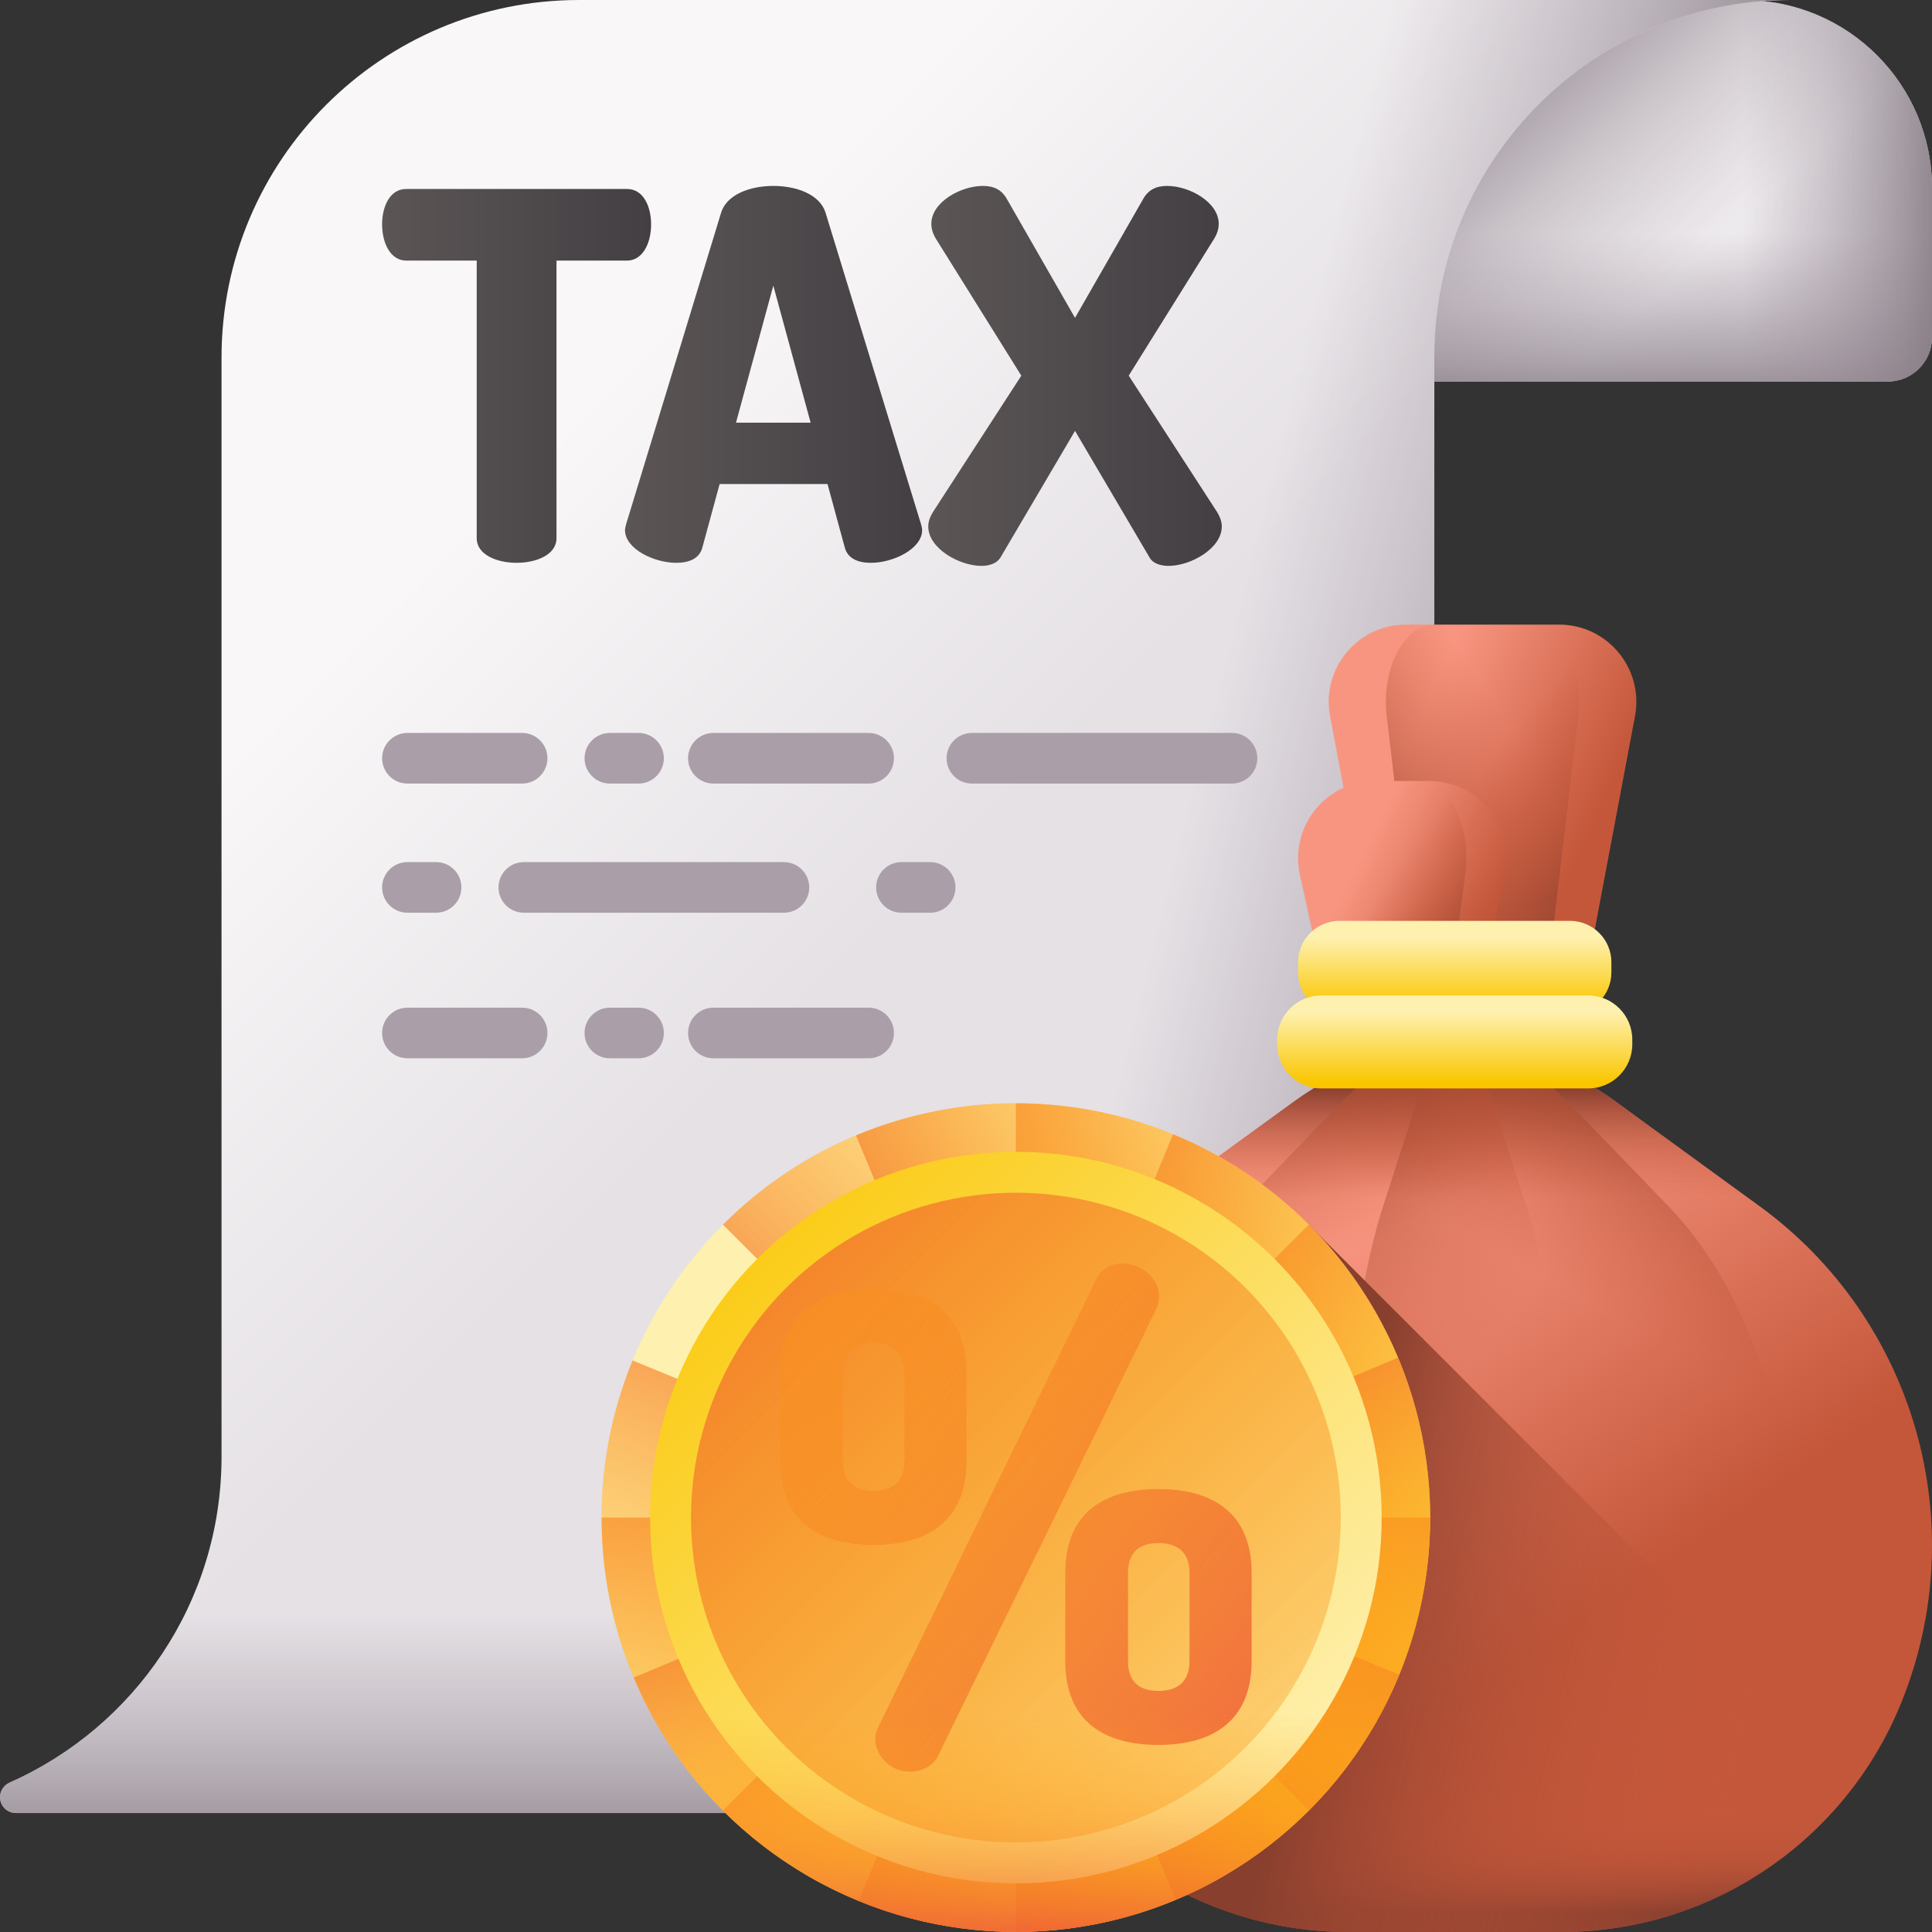 <svg xmlns="http://www.w3.org/2000/svg" xmlns:xlink="http://www.w3.org/1999/xlink" id="Capa_1" height="512" viewBox="0 0 510 510" width="512"><rect x="0" y="0" width="510" height="510" fill="#333333" stroke="none"/><linearGradient id="lg1"><stop offset="0" stop-color="#f9f7f8"></stop><stop offset="1" stop-color="#e5e1e5"></stop></linearGradient><linearGradient id="SVGID_1_" gradientUnits="userSpaceOnUse" x1="413.289" x2="449.852" xlink:href="#lg1" y1="46.474" y2="96.578"></linearGradient><linearGradient id="lg2"><stop offset="0" stop-color="#9b8e99" stop-opacity="0"></stop><stop offset=".346" stop-color="#978a95" stop-opacity=".347"></stop><stop offset=".714" stop-color="#8a7f88" stop-opacity=".714"></stop><stop offset="1" stop-color="#7b7179"></stop></linearGradient><linearGradient id="SVGID_00000057828052551810668390000015629595382094889116_" gradientUnits="userSpaceOnUse" x1="438.511" x2="379.456" xlink:href="#lg2" y1="76.634" y2="12.211"></linearGradient><linearGradient id="SVGID_00000017478664616848933420000017360160091788160700_" gradientUnits="userSpaceOnUse" x1="428.333" x2="428.333" xlink:href="#lg2" y1="62" y2="113.157"></linearGradient><linearGradient id="SVGID_00000046315384625350979920000017572894727188597634_" gradientUnits="userSpaceOnUse" x1="460" x2="519.034" xlink:href="#lg2" y1="50.378" y2="50.378"></linearGradient><linearGradient id="SVGID_00000108990419112249745480000015597957396606504834_" gradientUnits="userSpaceOnUse" x1="129.551" x2="239.056" xlink:href="#lg1" y1="131.289" y2="240.794"></linearGradient><linearGradient id="SVGID_00000164501297659068268980000014753468045187597242_" gradientUnits="userSpaceOnUse" x1="307.892" x2="429.892" xlink:href="#lg2" y1="234.104" y2="265.104"></linearGradient><linearGradient id="SVGID_00000182519033549080332530000007714197491240000667_" gradientUnits="userSpaceOnUse" x1="189.314" x2="189.314" xlink:href="#lg2" y1="426" y2="500.813"></linearGradient><linearGradient id="lg3"><stop offset="0" stop-color="#f89580"></stop><stop offset="1" stop-color="#c4573a"></stop></linearGradient><linearGradient id="SVGID_00000070796936432091276280000005923880263401303982_" gradientUnits="userSpaceOnUse" x1="362.723" x2="411.334" xlink:href="#lg3" y1="215.882" y2="238.232"></linearGradient><linearGradient id="lg4"><stop offset="0" stop-color="#c4573a" stop-opacity="0"></stop><stop offset=".242" stop-color="#bf5539" stop-opacity=".242"></stop><stop offset=".519" stop-color="#b15036" stop-opacity=".52"></stop><stop offset=".813" stop-color="#9b4632" stop-opacity=".813"></stop><stop offset="1" stop-color="#883f2e"></stop></linearGradient><linearGradient id="SVGID_00000090271899919123773860000018225167254620574611_" gradientUnits="userSpaceOnUse" x1="412.991" x2="364.379" xlink:href="#lg4" y1="215.892" y2="246.064"></linearGradient><linearGradient id="SVGID_00000183216072583959726960000018384828667958976404_" gradientUnits="userSpaceOnUse" x1="378.454" x2="415.331" xlink:href="#lg4" y1="218.25" y2="248.423"></linearGradient><linearGradient id="SVGID_00000111900182088008269450000008194130094120962211_" gradientUnits="userSpaceOnUse" x1="391.352" x2="391.352" xlink:href="#lg4" y1="238.077" y2="271.719"></linearGradient><linearGradient id="SVGID_00000077288126589760252700000005730569970088991380_" gradientUnits="userSpaceOnUse" x1="351.595" x2="384.561" xlink:href="#lg3" y1="241.834" y2="258.038"></linearGradient><linearGradient id="SVGID_00000106836104877432722830000007423545706100756894_" gradientUnits="userSpaceOnUse" x1="369.074" x2="383.601" xlink:href="#lg4" y1="240.277" y2="272.126"></linearGradient><linearGradient id="SVGID_00000180350920096507904330000007519146189736891278_" gradientUnits="userSpaceOnUse" x1="359.314" x2="386.134" xlink:href="#lg4" y1="244.069" y2="261.39"></linearGradient><linearGradient id="SVGID_00000140003550624541185430000016345221518258890881_" gradientUnits="userSpaceOnUse" x1="336.655" x2="403.705" xlink:href="#lg3" y1="338.157" y2="436.497"></linearGradient><linearGradient id="SVGID_00000000180681732097776280000005315657163885928099_" gradientUnits="userSpaceOnUse" x1="384.013" x2="384.013" xlink:href="#lg4" y1="316.024" y2="286.883"></linearGradient><linearGradient id="SVGID_00000021840241108121065750000001219084482874108071_" gradientUnits="userSpaceOnUse" x1="420.235" x2="454.319" xlink:href="#lg4" y1="344.455" y2="285.228"></linearGradient><linearGradient id="SVGID_00000002359087795653254910000018146494079334892705_" gradientUnits="userSpaceOnUse" x1="346.051" x2="309.732" xlink:href="#lg4" y1="336.817" y2="269.209"></linearGradient><linearGradient id="SVGID_00000054238080175737847890000011865998531233000124_" gradientUnits="userSpaceOnUse" x1="370.313" x2="298.234" xlink:href="#lg4" y1="385.973" y2="332.892"></linearGradient><linearGradient id="SVGID_00000078742805577509781560000011003576018354045096_" gradientUnits="userSpaceOnUse" x1="384.013" x2="384.013" xlink:href="#lg4" y1="477.083" y2="504.754"></linearGradient><linearGradient id="SVGID_00000099660670026159514410000006754927963828192641_" gradientUnits="userSpaceOnUse" x1="467.621" x2="349.621" xlink:href="#lg4" y1="445.004" y2="417.671"></linearGradient><linearGradient id="lg5"><stop offset="0" stop-color="#fef0ae"></stop><stop offset="1" stop-color="#fac600"></stop></linearGradient><linearGradient id="SVGID_00000139270927160233707200000008564874479309831820_" gradientUnits="userSpaceOnUse" x1="384.013" x2="384.013" xlink:href="#lg5" y1="247.638" y2="266.058"></linearGradient><linearGradient id="SVGID_00000132083097972795965570000008629029596382744461_" gradientUnits="userSpaceOnUse" x1="384.013" x2="384.013" xlink:href="#lg5" y1="267.332" y2="285.752"></linearGradient><linearGradient id="SVGID_00000117643948198324335250000000210632563919671470_" gradientUnits="userSpaceOnUse" x1="225.989" x2="396.978" xlink:href="#lg5" y1="358.428" y2="529.417"></linearGradient><linearGradient id="lg6"><stop offset="0" stop-color="#fea613" stop-opacity="0"></stop><stop offset=".203" stop-color="#fda215" stop-opacity=".203"></stop><stop offset=".405" stop-color="#fb961b" stop-opacity=".405"></stop><stop offset=".607" stop-color="#f68225" stop-opacity=".607"></stop><stop offset=".807" stop-color="#f06633" stop-opacity=".807"></stop><stop offset="1" stop-color="#e94444"></stop></linearGradient><linearGradient id="SVGID_00000090275304578099342250000005147418210527874746_" gradientUnits="userSpaceOnUse" x1="368.39" x2="212.524" xlink:href="#lg6" y1="400.607" y2="400.607"></linearGradient><linearGradient id="SVGID_00000177473153269808923870000012818572015542736785_" gradientTransform="matrix(0 1 -1 0 693.889 -1022.332)" gradientUnits="userSpaceOnUse" x1="1523.162" x2="1367.296" xlink:href="#lg6" y1="425.722" y2="425.722"></linearGradient><linearGradient id="SVGID_00000046319899919624972090000003314618601643043215_" gradientTransform="matrix(.707 -.707 .707 .707 346.629 508.394)" gradientUnits="userSpaceOnUse" x1="120.958" x2="-34.907" xlink:href="#lg6" y1="-131.697" y2="-131.697"></linearGradient><linearGradient id="SVGID_00000106116017612223863620000016517507300065622703_" gradientTransform="matrix(.707 .707 -.707 .707 114.385 -705.158)" gradientUnits="userSpaceOnUse" x1="990.857" x2="834.992" xlink:href="#lg6" y1="673.153" y2="673.153"></linearGradient><linearGradient id="SVGID_00000048488127691831157040000000922167934071410334_" gradientTransform="matrix(.925 .379 -.379 .925 -3.486 -310.747)" gradientUnits="userSpaceOnUse" x1="621.37" x2="465.504" xlink:href="#lg6" y1="555.182" y2="555.182"></linearGradient><linearGradient id="SVGID_00000114786398343974582700000005143182707530770602_" gradientTransform="matrix(-.379 .925 -.925 -.379 1026.294 -993.536)" gradientUnits="userSpaceOnUse" x1="1677.736" x2="1521.871" xlink:href="#lg6" y1="172.742" y2="172.742"></linearGradient><linearGradient id="SVGID_00000129890970179891896690000017258719080626428583_" gradientTransform="matrix(.923 -.386 .386 .923 124.433 291.127)" gradientUnits="userSpaceOnUse" x1="190.541" x2="34.676" xlink:href="#lg6" y1="156.487" y2="156.487"></linearGradient><linearGradient id="SVGID_00000080175767065351570730000005577914048363043485_" gradientTransform="matrix(.386 .923 -.923 .386 369.792 -919.841)" gradientUnits="userSpaceOnUse" x1="1279.041" x2="1123.176" xlink:href="#lg6" y1="603.571" y2="603.571"></linearGradient><linearGradient id="SVGID_00000134208372520275042610000005766850149007707286_" gradientUnits="userSpaceOnUse" x1="340.222" x2="176.187" xlink:href="#lg5" y1="472.661" y2="308.627"></linearGradient><linearGradient id="SVGID_00000086672471070863971370000011916398977027630991_" gradientUnits="userSpaceOnUse" x1="457.696" x2="121.818" xlink:href="#lg6" y1="590.136" y2="254.258"></linearGradient><linearGradient id="SVGID_00000165944981804558326840000018254431042168798909_" gradientUnits="userSpaceOnUse" x1="65.846" x2="385.346" xlink:href="#lg6" y1="238.735" y2="489.235"></linearGradient><linearGradient id="SVGID_00000103238994113162997670000003519506590992879032_" gradientUnits="userSpaceOnUse" x1="64.356" x2="383.856" xlink:href="#lg6" y1="240.635" y2="491.135"></linearGradient><linearGradient id="SVGID_00000145780280334686698290000008765881508182470060_" gradientUnits="userSpaceOnUse" x1="62.831" x2="382.331" xlink:href="#lg6" y1="242.581" y2="493.081"></linearGradient><linearGradient id="SVGID_00000128477950197585277700000017092562716575203974_" gradientUnits="userSpaceOnUse" x1="268.168" x2="268.168" xlink:href="#lg6" y1="452.457" y2="520.006"></linearGradient><linearGradient id="lg7"><stop offset="0" stop-color="#5b5555"></stop><stop offset="1" stop-color="#433f43"></stop></linearGradient><linearGradient id="SVGID_00000103987681478714779550000006585319378636700061_" gradientUnits="userSpaceOnUse" x1="100.868" x2="171.873" xlink:href="#lg7" y1="99.229" y2="99.229"></linearGradient><linearGradient id="SVGID_00000019667293707477876940000018186973654286490009_" gradientUnits="userSpaceOnUse" x1="164.989" x2="243.419" xlink:href="#lg7" y1="98.823" y2="98.823"></linearGradient><linearGradient id="SVGID_00000153668347768482568640000004847093604717263511_" gradientUnits="userSpaceOnUse" x1="245.037" x2="322.521" xlink:href="#lg7" y1="99.228" y2="99.228"></linearGradient><g><g><g><path d="m498.299 100.718h-151.632v-99.679l113.731-1.001c27.394 0 49.602 22.208 49.602 49.603v39.375c0 6.463-5.239 11.702-11.701 11.702z" fill="url(#SVGID_1_)"></path><path d="m498.299 100.718h-151.632v-99.679l113.731-1.001c27.394 0 49.602 22.208 49.602 49.603v39.375c0 6.463-5.239 11.702-11.701 11.702z" fill="url(#SVGID_00000057828052551810668390000015629595382094889116_)"></path><path d="m498.299 100.718h-151.632v-99.679l113.731-1.001c27.394 0 49.602 22.208 49.602 49.603v39.375c0 6.463-5.239 11.702-11.701 11.702z" fill="url(#SVGID_00000017478664616848933420000017360160091788160700_)"></path><path d="m498.299 100.718h-151.632v-99.679l113.731-1.001c27.394 0 49.602 22.208 49.602 49.603v39.375c0 6.463-5.239 11.702-11.701 11.702z" fill="url(#SVGID_00000046315384625350979920000017572894727188597634_)"></path></g><path d="m58.477 94.391v290.17c0 38.368-22.982 71.363-55.928 85.985-1.536.682-2.549 2.177-2.549 3.857 0 2.315 1.877 4.192 4.192 4.192h280.045c52.131 0 94.391-42.26 94.391-94.391v-290.17c.001-51.934 42.101-94.034 94.035-94.034h-319.795c-52.131 0-94.391 42.26-94.391 94.391z" fill="url(#SVGID_00000108990419112249745480000015597957396606504834_)"></path><path d="m184 478.595h100.238c52.131 0 94.391-42.26 94.391-94.391v-290.17c0-51.934 42.1-94.034 94.034-94.034h-288.663z" fill="url(#SVGID_00000164501297659068268980000014753468045187597242_)"></path><path d="m58.477 301v83.561c0 38.368-22.982 71.363-55.928 85.985-1.536.682-2.549 2.177-2.549 3.857 0 2.315 1.877 4.192 4.192 4.192h280.045c52.131 0 94.391-42.26 94.391-94.391v-83.204z" fill="url(#SVGID_00000182519033549080332530000007714197491240000667_)"></path></g><g><g><path d="m411.583 295.264h-40.462l-20.018-106.216c-2.366-12.554 7.263-24.167 20.038-24.167h40.422c12.775 0 22.404 11.613 20.038 24.167z" fill="url(#SVGID_00000070796936432091276280000005923880263401303982_)"></path><path d="m404.067 295.264h-25.43l-12.581-106.216c-1.487-12.554 4.565-24.167 12.594-24.167h25.405c8.029 0 14.08 11.613 12.593 24.167z" fill="url(#SVGID_00000090271899919123773860000018225167254620574611_)"></path><path d="m404.067 295.264h-25.43l-12.581-106.216c-1.487-12.554 4.565-24.167 12.594-24.167h25.405c8.029 0 14.08 11.613 12.593 24.167z" fill="url(#SVGID_00000183216072583959726960000018384828667958976404_)"></path><path d="m355.921 214.61 15.2 80.654h40.462l15.2-80.654z" fill="url(#SVGID_00000111900182088008269450000008194130094120962211_)"></path><path d="m383.099 295.264h-25.846l-14.115-64.344c-2.79-12.72 6.895-24.76 19.917-24.76h14.243c13.022 0 22.707 12.04 19.917 24.76z" fill="url(#SVGID_00000077288126589760252700000005730569970088991380_)"></path><path d="m383.099 295.264h-25.846l-14.115-64.344c-2.79-12.72 6.895-24.76 19.917-24.76h14.243c13.022 0 22.707 12.04 19.917 24.76z" fill="url(#SVGID_00000106836104877432722830000007423545706100756894_)"></path><path d="m378.114 295.264h-15.876l-8.67-64.344c-1.714-12.72 4.235-24.76 12.234-24.76h8.749c7.999 0 13.948 12.04 12.234 24.76z" fill="url(#SVGID_00000180350920096507904330000007519146189736891278_)"></path></g><path d="m341.801 290.603-38.116 27.693c-41.283 29.994-56.728 84.313-37.401 131.54 14.893 36.39 50.31 60.164 89.629 60.164h56.199c39.319 0 74.736-23.774 89.628-60.164 19.327-47.227 3.882-101.546-37.401-131.54l-38.116-27.693c-25.169-18.287-59.252-18.287-84.422 0z" fill="url(#SVGID_00000140003550624541185430000016345221518258890881_)"></path><path d="m341.801 290.603-38.116 27.693c-8.842 6.424-16.494 13.966-22.878 22.313h206.409c-6.384-8.347-14.036-15.889-22.878-22.313l-38.116-27.693c-25.168-18.287-59.251-18.287-84.421 0z" fill="url(#SVGID_00000000180681732097776280000005315657163885928099_)"></path><path d="m354.438 290.603-26.705 27.693c-28.924 29.994-39.746 84.313-26.204 131.54 10.433 36.39 35.247 60.164 62.796 60.164h39.375c27.549 0 52.363-23.774 62.797-60.164 13.541-47.227 2.72-101.546-26.204-131.54l-26.705-27.693c-17.635-18.287-41.515-18.287-59.15 0z" fill="url(#SVGID_00000021840241108121065750000001219084482874108071_)"></path><path d="m354.438 290.603-26.705 27.693c-28.924 29.994-39.746 84.313-26.204 131.54 10.433 36.39 35.247 60.164 62.796 60.164h39.375c27.549 0 52.363-23.774 62.797-60.164 13.541-47.227 2.72-101.546-26.204-131.54l-26.705-27.693c-17.635-18.287-41.515-18.287-59.15 0z" fill="url(#SVGID_00000002359087795653254910000018146494079334892705_)"></path><path d="m374.094 290.603-8.956 27.693c-9.7 29.994-13.329 84.313-8.788 131.54 3.499 36.39 11.821 60.164 21.06 60.164h13.205c9.239 0 17.561-23.774 21.06-60.164 4.541-47.227.912-101.546-8.788-131.54l-8.956-27.693c-5.914-18.287-13.923-18.287-19.837 0z" fill="url(#SVGID_00000054238080175737847890000011865998531233000124_)"></path><path d="m266.285 449.836c14.892 36.39 50.309 60.164 89.628 60.164h56.199c39.319 0 74.736-23.774 89.628-60.164 9.063-22.147 10.48-45.853 5.171-67.879h-245.797c-5.309 22.026-3.892 45.732 5.171 67.879z" fill="url(#SVGID_00000078742805577509781560000011003576018354045096_)"></path><path d="m345.5 323.275-87.418 87.418c.329 13.153 2.99 26.405 8.203 39.143 14.892 36.39 50.309 60.164 89.628 60.164h56.199c31.902 0 61.233-15.652 79.119-40.993z" fill="url(#SVGID_00000099660670026159514410000006754927963828192641_)"></path><path d="m414.421 267.623h-60.818c-6.046 0-10.948-4.901-10.948-10.948v-2.645c0-6.046 4.901-10.948 10.948-10.948h60.818c6.046 0 10.948 4.901 10.948 10.948v2.645c0 6.047-4.901 10.948-10.948 10.948z" fill="url(#SVGID_00000139270927160233707200000008564874479309831820_)"></path><path d="m419.231 287.317h-70.436c-6.437 0-11.655-5.218-11.655-11.655v-1.231c0-6.437 5.218-11.655 11.655-11.655h70.436c6.437 0 11.655 5.218 11.655 11.655v1.231c0 6.437-5.219 11.655-11.655 11.655z" fill="url(#SVGID_00000132083097972795965570000008629029596382744461_)"></path></g><g><circle cx="268.168" cy="400.607" fill="url(#SVGID_00000117643948198324335250000000210632563919671470_)" r="109.364"></circle><g><path d="m377.531 400.607c0-60.4-48.964-109.364-109.364-109.364v218.728c60.401 0 109.364-48.964 109.364-109.364z" fill="url(#SVGID_00000090275304578099342250000005147418210527874746_)"></path><path d="m268.168 509.971c60.4 0 109.364-48.964 109.364-109.364h-218.728c0 60.4 48.964 109.364 109.364 109.364z" fill="url(#SVGID_00000177473153269808923870000012818572015542736785_)"></path></g><g><path d="m345.5 323.275c-42.709-42.709-111.955-42.709-154.664 0l154.664 154.664c42.709-42.709 42.709-111.954 0-154.664z" fill="url(#SVGID_00000046319899919624972090000003314618601643043215_)"></path><path d="m345.5 477.939c42.709-42.709 42.709-111.955 0-154.664l-154.664 154.664c42.709 42.709 111.954 42.71 154.664 0z" fill="url(#SVGID_00000106116017612223863620000016517507300065622703_)"></path></g><g><path d="m369.361 442.085c22.907-55.887-3.828-119.763-59.716-142.671l-82.955 202.387c55.888 22.907 119.763-3.829 142.671-59.716z" fill="url(#SVGID_00000048488127691831157040000000922167934071410334_)"></path><path d="m226.69 501.801c55.887 22.907 119.763-3.828 142.671-59.716l-202.387-82.955c-22.907 55.887 3.829 119.763 59.716 142.671z" fill="url(#SVGID_00000114786398343974582700000005143182707530770602_)"></path></g><g><path d="m369.051 358.382c-23.32-55.716-87.393-81.978-143.109-58.658l84.451 201.767c55.716-23.321 81.979-87.393 58.658-143.109z" fill="url(#SVGID_00000129890970179891896690000017258719080626428583_)"></path><path d="m310.393 501.491c55.716-23.32 81.978-87.393 58.658-143.109l-201.767 84.451c23.321 55.716 87.393 81.978 143.109 58.658z" fill="url(#SVGID_00000080175767065351570730000005577914048363043485_)"></path></g><circle cx="268.168" cy="400.607" fill="url(#SVGID_00000134208372520275042610000005766850149007707286_)" r="96.564"></circle><circle cx="268.168" cy="400.607" fill="url(#SVGID_00000086672471070863971370000011916398977027630991_)" r="85.759"></circle><g><path d="m305.8 393.065c-13.938 0-24.596 5.903-24.596 22.136v23.284c0 16.234 10.659 22.137 24.596 22.137 13.774 0 24.596-5.903 24.596-22.137v-23.284c0-16.233-10.822-22.136-24.596-22.136zm8.199 45.421c0 5.411-3.116 7.871-8.199 7.871s-8.034-2.459-8.034-7.871v-23.284c0-5.411 2.951-7.871 8.034-7.871s8.199 2.46 8.199 7.871z" fill="url(#SVGID_00000165944981804558326840000018254431042168798909_)"></path><path d="m305.964 342.232c0-5.247-5.083-8.691-9.675-8.691-2.951 0-5.575 1.312-6.887 4.1l-57.555 118.226c-.492.984-.82 2.132-.82 3.115 0 4.1 3.607 8.691 9.182 8.691 3.115 0 6.231-1.639 7.379-4.099l57.719-118.226c.493-.984.657-2.131.657-3.116z" fill="url(#SVGID_00000103238994113162997670000003519506590992879032_)"></path><path d="m255.132 385.686v-23.285c0-16.234-10.823-22.136-24.596-22.136-13.938 0-24.597 5.903-24.597 22.136v23.285c0 16.233 10.659 22.136 24.597 22.136 13.773 0 24.596-5.903 24.596-22.136zm-16.397 0c0 5.411-3.115 7.871-8.198 7.871-5.084 0-8.035-2.46-8.035-7.871v-23.285c0-5.411 2.951-7.871 8.035-7.871 5.083 0 8.198 2.46 8.198 7.871z" fill="url(#SVGID_00000145780280334686698290000008765881508182470060_)"></path></g><path d="m376.761 413.596c-6.413 54.282-52.59 96.375-108.594 96.375s-102.181-42.093-108.594-96.375z" fill="url(#SVGID_00000128477950197585277700000017092562716575203974_)"></path></g><g><g><g fill="#aa9ea9"><path d="m188.312 206.839h40.988c3.689 0 6.68-2.991 6.68-6.68s-2.991-6.68-6.68-6.68h-40.988c-3.689 0-6.68 2.991-6.68 6.68 0 3.69 2.99 6.68 6.68 6.68z"></path><path d="m107.548 206.839h30.282c3.689 0 6.68-2.991 6.68-6.68s-2.991-6.68-6.68-6.68h-30.282c-3.689 0-6.68 2.991-6.68 6.68 0 3.69 2.991 6.68 6.68 6.68z"></path><path d="m160.988 206.839h7.571c3.689 0 6.68-2.991 6.68-6.68s-2.991-6.68-6.68-6.68h-7.571c-3.689 0-6.68 2.991-6.68 6.68 0 3.69 2.99 6.68 6.68 6.68z"></path><path d="m213.615 234.254c0-3.689-2.991-6.68-6.68-6.68h-68.66c-3.689 0-6.68 2.991-6.68 6.68s2.991 6.68 6.68 6.68h68.66c3.69 0 6.68-2.991 6.68-6.68z"></path><path d="m331.9 200.159c0-3.689-2.991-6.68-6.68-6.68h-68.66c-3.689 0-6.68 2.991-6.68 6.68s2.991 6.68 6.68 6.68h68.66c3.689 0 6.68-2.99 6.68-6.68z"></path><path d="m107.548 240.934h7.571c3.689 0 6.68-2.99 6.68-6.68 0-3.689-2.991-6.68-6.68-6.68h-7.571c-3.689 0-6.68 2.991-6.68 6.68s2.991 6.68 6.68 6.68z"></path><path d="m229.3 266.002h-40.988c-3.689 0-6.68 2.991-6.68 6.68s2.991 6.68 6.68 6.68h40.988c3.689 0 6.68-2.991 6.68-6.68s-2.991-6.68-6.68-6.68z"></path><path d="m107.548 279.362h30.282c3.689 0 6.68-2.991 6.68-6.68s-2.991-6.68-6.68-6.68h-30.282c-3.689 0-6.68 2.991-6.68 6.68s2.991 6.68 6.68 6.68z"></path><path d="m160.988 266.002c-3.689 0-6.68 2.991-6.68 6.68s2.991 6.68 6.68 6.68h7.571c3.689 0 6.68-2.991 6.68-6.68s-2.991-6.68-6.68-6.68z"></path></g><g><path d="m245.535 227.574h-7.571c-3.689 0-6.68 2.991-6.68 6.68s2.991 6.68 6.68 6.68h7.571c3.689 0 6.68-2.99 6.68-6.68 0-3.689-2.991-6.68-6.68-6.68z" fill="#aa9ea9"></path></g></g><g><path d="m165.529 49.889c4.454 0 6.344 4.86 6.344 9.315 0 5.129-2.294 9.584-6.344 9.584h-18.629v73.299c0 4.32-5.265 6.48-10.529 6.48s-10.529-2.161-10.529-6.48v-73.298h-18.629c-4.05 0-6.345-4.456-6.345-9.584 0-4.456 1.89-9.315 6.345-9.315h58.316z" fill="url(#SVGID_00000103987681478714779550000006585319378636700061_)"></path><path d="m164.989 139.929c0-.405.135-.945.27-1.485l25.109-82.345c1.485-4.725 7.559-7.02 13.769-7.02s12.285 2.295 13.77 7.02l25.243 82.345c.135.54.27 1.08.27 1.485 0 4.994-7.694 8.639-13.499 8.639-3.375 0-6.075-1.08-6.885-3.915l-4.59-16.875h-28.483l-4.59 16.875c-.81 2.835-3.509 3.915-6.884 3.915-5.806 0-13.5-3.645-13.5-8.639zm49.001-28.348-9.854-36.178-9.854 36.178z" fill="url(#SVGID_00000019667293707477876940000018186973654286490009_)"></path><path d="m283.779 113.74-19.709 33.478c-.945 1.485-2.835 2.159-4.995 2.159-5.804 0-14.039-4.589-14.039-10.393 0-1.216.404-2.43 1.215-3.78l23.353-36.042-22.409-35.908c-.944-1.485-1.349-2.835-1.349-4.185 0-5.67 7.694-9.99 13.634-9.99 2.97 0 4.994 1.081 6.344 3.511l17.954 31.318 17.954-31.318c1.349-2.43 3.375-3.511 6.344-3.511 5.94 0 13.634 4.32 13.634 9.99 0 1.35-.405 2.7-1.35 4.185l-22.408 35.908 23.353 36.042c.81 1.35 1.215 2.564 1.215 3.78 0 5.804-8.234 10.393-14.039 10.393-2.16 0-4.185-.674-4.995-2.159z" fill="url(#SVGID_00000153668347768482568640000004847093604717263511_)"></path></g></g></g></svg>